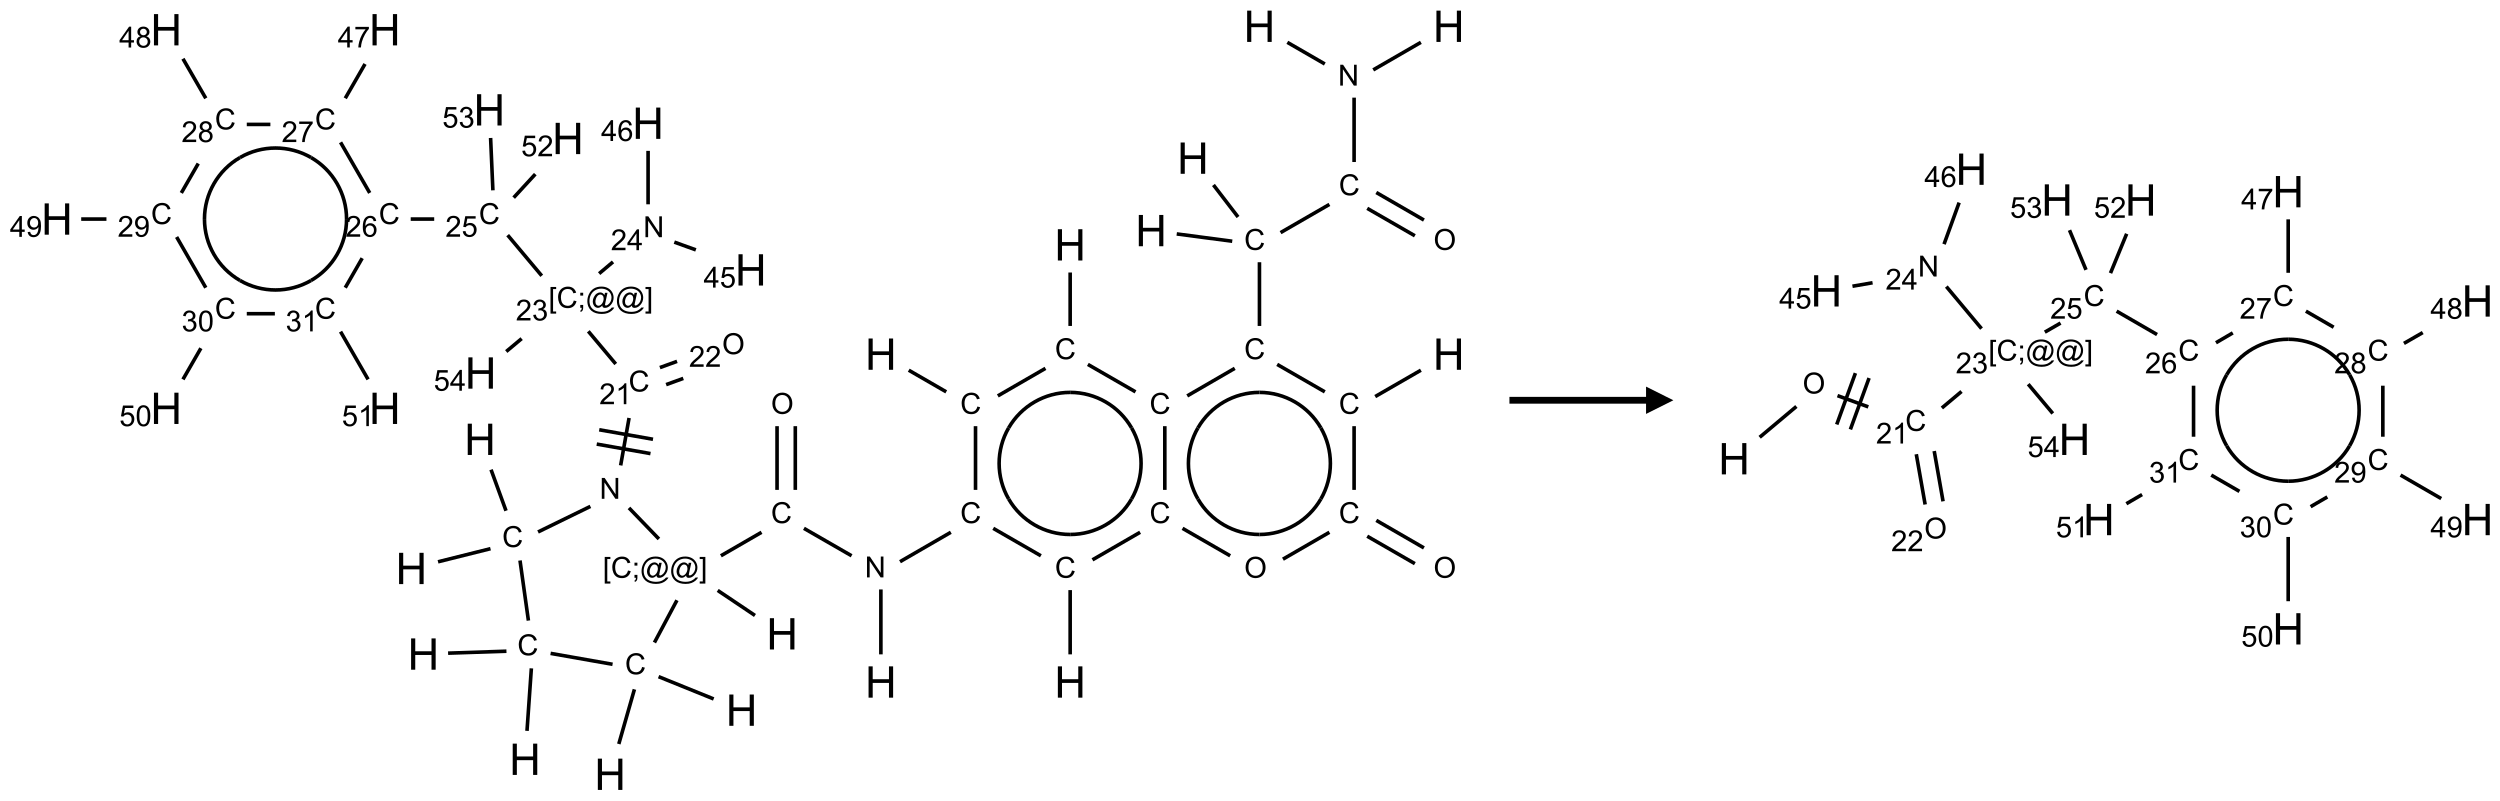 <?xml version="1.0" encoding="UTF-8"?>
<svg xmlns="http://www.w3.org/2000/svg" xmlns:xlink="http://www.w3.org/1999/xlink" width="915" height="293" viewBox="0 0 915 293">
<defs>
<g>
<g id="glyph-0-0">
<path d="M 2 0 L 2 -10 L 10 -10 L 10 0 Z M 2.25 -0.25 L 9.75 -0.25 L 9.75 -9.75 L 2.25 -9.75 Z M 2.25 -0.25 "/>
</g>
<g id="glyph-0-1">
<path d="M 1.281 0 L 1.281 -11.453 L 2.797 -11.453 L 2.797 -6.75 L 8.75 -6.75 L 8.75 -11.453 L 10.266 -11.453 L 10.266 0 L 8.75 0 L 8.75 -5.398 L 2.797 -5.398 L 2.797 0 Z M 1.281 0 "/>
</g>
<g id="glyph-1-0">
<path d="M 1.332 0 L 1.332 -6.668 L 6.668 -6.668 L 6.668 0 Z M 1.5 -0.168 L 6.5 -0.168 L 6.5 -6.5 L 1.5 -6.5 Z M 1.5 -0.168 "/>
</g>
<g id="glyph-1-1">
<path d="M 6.27 -2.676 L 7.281 -2.422 C 7.07 -1.594 6.688 -0.961 6.137 -0.523 C 5.586 -0.086 4.914 0.129 4.121 0.129 C 3.297 0.129 2.629 -0.039 2.113 -0.371 C 1.598 -0.707 1.203 -1.191 0.934 -1.828 C 0.664 -2.465 0.531 -3.145 0.531 -3.875 C 0.531 -4.672 0.684 -5.363 0.988 -5.957 C 1.293 -6.547 1.723 -6.996 2.285 -7.305 C 2.844 -7.613 3.461 -7.766 4.137 -7.766 C 4.898 -7.766 5.543 -7.57 6.062 -7.184 C 6.582 -6.793 6.945 -6.246 7.152 -5.543 L 6.156 -5.309 C 5.98 -5.863 5.723 -6.266 5.387 -6.52 C 5.051 -6.773 4.625 -6.902 4.113 -6.902 C 3.527 -6.902 3.039 -6.762 2.645 -6.48 C 2.25 -6.199 1.973 -5.82 1.812 -5.348 C 1.652 -4.871 1.574 -4.383 1.574 -3.879 C 1.574 -3.23 1.668 -2.664 1.855 -2.18 C 2.047 -1.695 2.34 -1.332 2.738 -1.094 C 3.137 -0.855 3.57 -0.734 4.035 -0.734 C 4.602 -0.734 5.082 -0.898 5.473 -1.223 C 5.867 -1.551 6.133 -2.035 6.27 -2.676 Z M 6.27 -2.676 "/>
</g>
<g id="glyph-1-2">
<path d="M 0.812 0 L 0.812 -7.637 L 1.848 -7.637 L 5.859 -1.641 L 5.859 -7.637 L 6.828 -7.637 L 6.828 0 L 5.793 0 L 1.781 -6 L 1.781 0 Z M 0.812 0 "/>
</g>
<g id="glyph-1-3">
<path d="M 0.516 -3.719 C 0.516 -4.984 0.855 -5.977 1.535 -6.695 C 2.215 -7.414 3.094 -7.77 4.172 -7.77 C 4.875 -7.77 5.512 -7.602 6.078 -7.266 C 6.645 -6.93 7.074 -6.461 7.371 -5.855 C 7.668 -5.254 7.816 -4.57 7.816 -3.809 C 7.816 -3.035 7.66 -2.34 7.348 -1.73 C 7.035 -1.117 6.594 -0.656 6.02 -0.34 C 5.449 -0.027 4.828 0.129 4.168 0.129 C 3.449 0.129 2.805 -0.043 2.238 -0.391 C 1.672 -0.738 1.246 -1.211 0.953 -1.812 C 0.66 -2.414 0.516 -3.047 0.516 -3.719 Z M 1.559 -3.703 C 1.559 -2.781 1.805 -2.059 2.301 -1.527 C 2.793 -1 3.414 -0.734 4.16 -0.734 C 4.922 -0.734 5.547 -1 6.039 -1.535 C 6.531 -2.07 6.777 -2.828 6.777 -3.812 C 6.777 -4.434 6.672 -4.977 6.461 -5.441 C 6.25 -5.902 5.945 -6.262 5.539 -6.52 C 5.133 -6.773 4.68 -6.902 4.176 -6.902 C 3.461 -6.902 2.848 -6.656 2.332 -6.164 C 1.816 -5.672 1.559 -4.852 1.559 -3.703 Z M 1.559 -3.703 "/>
</g>
<g id="glyph-1-4">
<path d="M 0.723 2.121 L 0.723 -7.637 L 2.793 -7.637 L 2.793 -6.859 L 1.66 -6.859 L 1.66 1.344 L 2.793 1.344 L 2.793 2.121 Z M 0.723 2.121 "/>
</g>
<g id="glyph-1-5">
<path d="M 0.949 -4.465 L 0.949 -5.531 L 2.016 -5.531 L 2.016 -4.465 Z M 0.949 0 L 0.949 -1.066 L 2.016 -1.066 L 2.016 0 C 2.016 0.391 1.945 0.711 1.809 0.949 C 1.668 1.191 1.449 1.379 1.145 1.512 L 0.887 1.109 C 1.082 1.023 1.23 0.895 1.324 0.727 C 1.418 0.559 1.469 0.316 1.48 0 Z M 0.949 0 "/>
</g>
<g id="glyph-1-6">
<path d="M 6.047 -0.848 C 5.82 -0.59 5.57 -0.379 5.289 -0.223 C 5.008 -0.062 4.73 0.016 4.449 0.016 C 4.141 0.016 3.84 -0.074 3.547 -0.254 C 3.254 -0.434 3.02 -0.715 2.836 -1.09 C 2.652 -1.465 2.562 -1.875 2.562 -2.324 C 2.562 -2.875 2.703 -3.43 2.988 -3.98 C 3.27 -4.535 3.621 -4.953 4.043 -5.23 C 4.461 -5.508 4.871 -5.645 5.266 -5.645 C 5.566 -5.645 5.855 -5.566 6.129 -5.41 C 6.402 -5.25 6.641 -5.012 6.84 -4.688 L 7.016 -5.496 L 7.949 -5.496 L 7.199 -2 C 7.094 -1.516 7.043 -1.246 7.043 -1.191 C 7.043 -1.098 7.078 -1.02 7.148 -0.949 C 7.219 -0.883 7.305 -0.848 7.406 -0.848 C 7.59 -0.848 7.832 -0.953 8.129 -1.168 C 8.527 -1.445 8.84 -1.816 9.07 -2.285 C 9.301 -2.75 9.418 -3.234 9.418 -3.73 C 9.418 -4.309 9.27 -4.852 8.973 -5.355 C 8.676 -5.859 8.23 -6.262 7.645 -6.562 C 7.055 -6.863 6.406 -7.016 5.691 -7.016 C 4.879 -7.016 4.137 -6.824 3.465 -6.445 C 2.793 -6.066 2.273 -5.52 1.902 -4.809 C 1.535 -4.098 1.348 -3.34 1.348 -2.527 C 1.348 -1.676 1.535 -0.941 1.902 -0.328 C 2.273 0.285 2.809 0.742 3.508 1.035 C 4.207 1.328 4.984 1.473 5.832 1.473 C 6.742 1.473 7.504 1.32 8.121 1.016 C 8.734 0.711 9.195 0.34 9.5 -0.098 L 10.441 -0.098 C 10.266 0.266 9.961 0.637 9.531 1.016 C 9.102 1.395 8.59 1.695 7.996 1.914 C 7.402 2.133 6.688 2.246 5.848 2.246 C 5.078 2.246 4.367 2.145 3.715 1.949 C 3.066 1.75 2.512 1.453 2.051 1.055 C 1.594 0.656 1.25 0.199 1.016 -0.316 C 0.723 -0.973 0.578 -1.684 0.578 -2.441 C 0.578 -3.289 0.75 -4.098 1.098 -4.863 C 1.523 -5.805 2.125 -6.527 2.902 -7.027 C 3.684 -7.527 4.629 -7.777 5.738 -7.777 C 6.602 -7.777 7.375 -7.602 8.059 -7.246 C 8.746 -6.895 9.285 -6.371 9.684 -5.672 C 10.02 -5.07 10.188 -4.418 10.188 -3.715 C 10.188 -2.707 9.832 -1.812 9.125 -1.031 C 8.492 -0.328 7.801 0.02 7.051 0.02 C 6.812 0.02 6.617 -0.016 6.473 -0.09 C 6.324 -0.16 6.215 -0.266 6.145 -0.402 C 6.102 -0.488 6.066 -0.637 6.047 -0.848 Z M 3.527 -2.262 C 3.527 -1.785 3.641 -1.414 3.863 -1.152 C 4.09 -0.887 4.348 -0.754 4.641 -0.754 C 4.836 -0.754 5.039 -0.812 5.254 -0.93 C 5.469 -1.047 5.676 -1.219 5.871 -1.449 C 6.066 -1.676 6.23 -1.969 6.355 -2.32 C 6.48 -2.672 6.543 -3.027 6.543 -3.379 C 6.543 -3.852 6.426 -4.219 6.191 -4.48 C 5.957 -4.738 5.672 -4.871 5.332 -4.871 C 5.109 -4.871 4.902 -4.812 4.707 -4.699 C 4.512 -4.586 4.32 -4.406 4.137 -4.156 C 3.953 -3.906 3.805 -3.602 3.691 -3.246 C 3.582 -2.887 3.527 -2.559 3.527 -2.262 Z M 3.527 -2.262 "/>
</g>
<g id="glyph-1-7">
<path d="M 2.27 2.121 L 0.203 2.121 L 0.203 1.344 L 1.332 1.344 L 1.332 -6.859 L 0.203 -6.859 L 0.203 -7.637 L 2.27 -7.637 Z M 2.27 2.121 "/>
</g>
<g id="glyph-1-8">
<path d="M 5.371 -0.902 L 5.371 0 L 0.324 0 C 0.316 -0.227 0.352 -0.441 0.434 -0.652 C 0.562 -0.996 0.766 -1.332 1.051 -1.668 C 1.332 -2 1.742 -2.387 2.277 -2.824 C 3.105 -3.504 3.668 -4.043 3.957 -4.441 C 4.25 -4.84 4.395 -5.215 4.395 -5.566 C 4.395 -5.938 4.262 -6.254 3.996 -6.508 C 3.73 -6.762 3.387 -6.891 2.957 -6.891 C 2.508 -6.891 2.145 -6.754 1.875 -6.484 C 1.605 -6.215 1.469 -5.84 1.465 -5.359 L 0.5 -5.457 C 0.566 -6.176 0.812 -6.727 1.246 -7.102 C 1.676 -7.477 2.254 -7.668 2.98 -7.668 C 3.711 -7.668 4.293 -7.465 4.719 -7.059 C 5.145 -6.652 5.359 -6.148 5.359 -5.547 C 5.359 -5.242 5.297 -4.941 5.172 -4.645 C 5.047 -4.352 4.84 -4.039 4.551 -3.715 C 4.262 -3.387 3.777 -2.938 3.105 -2.371 C 2.543 -1.898 2.18 -1.578 2.02 -1.41 C 1.859 -1.242 1.73 -1.07 1.625 -0.902 Z M 5.371 -0.902 "/>
</g>
<g id="glyph-1-9">
<path d="M 3.973 0 L 3.035 0 L 3.035 -5.973 C 2.809 -5.758 2.516 -5.543 2.148 -5.328 C 1.781 -5.113 1.453 -4.953 1.16 -4.844 L 1.16 -5.75 C 1.684 -5.996 2.145 -6.297 2.535 -6.645 C 2.93 -6.996 3.207 -7.336 3.371 -7.668 L 3.973 -7.668 Z M 3.973 0 "/>
</g>
<g id="glyph-1-10">
<path d="M 0.449 -2.016 L 1.387 -2.141 C 1.492 -1.609 1.676 -1.227 1.934 -0.992 C 2.191 -0.758 2.508 -0.641 2.879 -0.641 C 3.32 -0.641 3.695 -0.793 3.996 -1.098 C 4.301 -1.402 4.453 -1.781 4.453 -2.234 C 4.453 -2.664 4.312 -3.02 4.031 -3.301 C 3.75 -3.578 3.391 -3.719 2.957 -3.719 C 2.781 -3.719 2.562 -3.684 2.297 -3.613 L 2.402 -4.438 C 2.465 -4.43 2.516 -4.426 2.551 -4.426 C 2.949 -4.426 3.312 -4.531 3.629 -4.738 C 3.949 -4.949 4.109 -5.27 4.109 -5.703 C 4.109 -6.047 3.992 -6.332 3.762 -6.559 C 3.527 -6.785 3.227 -6.895 2.859 -6.895 C 2.496 -6.895 2.191 -6.781 1.949 -6.551 C 1.707 -6.324 1.547 -5.98 1.48 -5.52 L 0.543 -5.688 C 0.656 -6.316 0.918 -6.805 1.324 -7.148 C 1.73 -7.492 2.234 -7.668 2.84 -7.668 C 3.254 -7.668 3.641 -7.578 3.988 -7.398 C 4.34 -7.219 4.609 -6.977 4.793 -6.668 C 4.98 -6.359 5.074 -6.031 5.074 -5.684 C 5.074 -5.352 4.984 -5.051 4.809 -4.781 C 4.629 -4.512 4.367 -4.297 4.02 -4.137 C 4.473 -4.031 4.824 -3.816 5.074 -3.488 C 5.324 -3.16 5.449 -2.75 5.449 -2.254 C 5.449 -1.59 5.203 -1.023 4.719 -0.559 C 4.234 -0.098 3.617 0.137 2.875 0.137 C 2.203 0.137 1.648 -0.062 1.207 -0.465 C 0.762 -0.863 0.512 -1.379 0.449 -2.016 Z M 0.449 -2.016 "/>
</g>
<g id="glyph-1-11">
<path d="M 3.449 0 L 3.449 -1.828 L 0.137 -1.828 L 0.137 -2.688 L 3.621 -7.637 L 4.387 -7.637 L 4.387 -2.688 L 5.418 -2.688 L 5.418 -1.828 L 4.387 -1.828 L 4.387 0 Z M 3.449 -2.688 L 3.449 -6.129 L 1.059 -2.688 Z M 3.449 -2.688 "/>
</g>
<g id="glyph-1-12">
<path d="M 0.441 -2 L 1.426 -2.082 C 1.5 -1.605 1.668 -1.242 1.934 -1.004 C 2.199 -0.762 2.52 -0.641 2.895 -0.641 C 3.348 -0.641 3.73 -0.812 4.043 -1.152 C 4.355 -1.492 4.512 -1.941 4.512 -2.504 C 4.512 -3.039 4.359 -3.461 4.059 -3.77 C 3.758 -4.078 3.367 -4.234 2.879 -4.234 C 2.578 -4.234 2.305 -4.164 2.062 -4.027 C 1.82 -3.891 1.629 -3.715 1.488 -3.496 L 0.609 -3.609 L 1.348 -7.531 L 5.145 -7.531 L 5.145 -6.637 L 2.098 -6.637 L 1.688 -4.582 C 2.145 -4.902 2.625 -5.062 3.129 -5.062 C 3.797 -5.062 4.359 -4.832 4.816 -4.371 C 5.277 -3.91 5.504 -3.312 5.504 -2.59 C 5.504 -1.898 5.305 -1.301 4.902 -0.797 C 4.41 -0.18 3.742 0.129 2.895 0.129 C 2.199 0.129 1.633 -0.062 1.195 -0.453 C 0.758 -0.844 0.504 -1.359 0.441 -2 Z M 0.441 -2 "/>
</g>
<g id="glyph-1-13">
<path d="M 5.309 -5.766 L 4.375 -5.691 C 4.293 -6.059 4.172 -6.328 4.02 -6.496 C 3.766 -6.762 3.453 -6.895 3.082 -6.895 C 2.785 -6.895 2.523 -6.812 2.297 -6.645 C 2 -6.43 1.77 -6.117 1.598 -5.703 C 1.43 -5.289 1.34 -4.703 1.332 -3.938 C 1.559 -4.281 1.836 -4.535 2.16 -4.703 C 2.488 -4.871 2.828 -4.953 3.188 -4.953 C 3.812 -4.953 4.344 -4.723 4.785 -4.262 C 5.223 -3.801 5.441 -3.207 5.441 -2.48 C 5.441 -2 5.34 -1.555 5.133 -1.145 C 4.926 -0.73 4.641 -0.418 4.281 -0.199 C 3.922 0.02 3.512 0.129 3.051 0.129 C 2.27 0.129 1.633 -0.156 1.141 -0.73 C 0.648 -1.305 0.402 -2.254 0.402 -3.574 C 0.402 -5.051 0.672 -6.121 1.219 -6.793 C 1.695 -7.375 2.336 -7.668 3.141 -7.668 C 3.742 -7.668 4.234 -7.5 4.617 -7.16 C 5 -6.824 5.23 -6.359 5.309 -5.766 Z M 1.48 -2.473 C 1.48 -2.152 1.547 -1.844 1.684 -1.547 C 1.82 -1.25 2.016 -1.027 2.262 -0.871 C 2.508 -0.719 2.766 -0.641 3.035 -0.641 C 3.434 -0.641 3.773 -0.801 4.059 -1.121 C 4.344 -1.441 4.484 -1.875 4.484 -2.422 C 4.484 -2.949 4.344 -3.367 4.062 -3.668 C 3.781 -3.973 3.426 -4.125 3 -4.125 C 2.578 -4.125 2.219 -3.973 1.922 -3.668 C 1.625 -3.363 1.48 -2.969 1.48 -2.473 Z M 1.48 -2.473 "/>
</g>
<g id="glyph-1-14">
<path d="M 0.504 -6.637 L 0.504 -7.535 L 5.449 -7.535 L 5.449 -6.809 C 4.961 -6.289 4.48 -5.602 4.004 -4.746 C 3.527 -3.887 3.156 -3.004 2.895 -2.098 C 2.707 -1.461 2.59 -0.762 2.535 0 L 1.574 0 C 1.582 -0.602 1.703 -1.328 1.926 -2.176 C 2.152 -3.027 2.477 -3.848 2.898 -4.637 C 3.32 -5.426 3.77 -6.094 4.246 -6.637 Z M 0.504 -6.637 "/>
</g>
<g id="glyph-1-15">
<path d="M 1.887 -4.141 C 1.496 -4.281 1.207 -4.484 1.02 -4.75 C 0.832 -5.016 0.738 -5.328 0.738 -5.699 C 0.738 -6.254 0.938 -6.719 1.34 -7.098 C 1.738 -7.477 2.27 -7.668 2.934 -7.668 C 3.598 -7.668 4.137 -7.473 4.543 -7.086 C 4.949 -6.699 5.152 -6.227 5.152 -5.672 C 5.152 -5.316 5.059 -5.008 4.871 -4.746 C 4.688 -4.484 4.406 -4.281 4.027 -4.141 C 4.496 -3.988 4.852 -3.742 5.098 -3.402 C 5.34 -3.062 5.465 -2.656 5.465 -2.184 C 5.465 -1.531 5.234 -0.98 4.77 -0.535 C 4.309 -0.09 3.703 0.129 2.949 0.129 C 2.195 0.129 1.586 -0.094 1.125 -0.539 C 0.664 -0.984 0.434 -1.543 0.434 -2.207 C 0.434 -2.703 0.559 -3.121 0.809 -3.457 C 1.062 -3.793 1.422 -4.02 1.887 -4.141 Z M 1.699 -5.73 C 1.699 -5.367 1.812 -5.074 2.047 -4.844 C 2.281 -4.613 2.582 -4.5 2.953 -4.5 C 3.312 -4.5 3.609 -4.613 3.84 -4.84 C 4.07 -5.066 4.188 -5.348 4.188 -5.676 C 4.188 -6.02 4.07 -6.309 3.832 -6.543 C 3.594 -6.777 3.297 -6.895 2.941 -6.895 C 2.586 -6.895 2.289 -6.781 2.051 -6.551 C 1.816 -6.324 1.699 -6.047 1.699 -5.73 Z M 1.395 -2.203 C 1.395 -1.938 1.461 -1.676 1.586 -1.426 C 1.711 -1.176 1.902 -0.984 2.152 -0.848 C 2.402 -0.711 2.672 -0.641 2.957 -0.641 C 3.406 -0.641 3.777 -0.785 4.066 -1.074 C 4.359 -1.363 4.504 -1.727 4.504 -2.172 C 4.504 -2.625 4.355 -2.996 4.055 -3.293 C 3.754 -3.586 3.379 -3.734 2.926 -3.734 C 2.484 -3.734 2.121 -3.59 1.832 -3.297 C 1.543 -3.004 1.395 -2.641 1.395 -2.203 Z M 1.395 -2.203 "/>
</g>
<g id="glyph-1-16">
<path d="M 0.582 -1.766 L 1.484 -1.848 C 1.562 -1.426 1.707 -1.117 1.922 -0.926 C 2.137 -0.734 2.414 -0.641 2.75 -0.641 C 3.039 -0.641 3.289 -0.707 3.508 -0.84 C 3.727 -0.973 3.902 -1.148 4.043 -1.367 C 4.18 -1.586 4.297 -1.887 4.391 -2.262 C 4.484 -2.637 4.531 -3.016 4.531 -3.406 C 4.531 -3.449 4.531 -3.512 4.527 -3.594 C 4.34 -3.297 4.082 -3.055 3.758 -2.867 C 3.434 -2.68 3.082 -2.59 2.703 -2.59 C 2.07 -2.59 1.535 -2.816 1.098 -3.277 C 0.66 -3.734 0.441 -4.34 0.441 -5.09 C 0.441 -5.863 0.672 -6.484 1.129 -6.957 C 1.586 -7.43 2.156 -7.668 2.844 -7.668 C 3.34 -7.668 3.793 -7.531 4.207 -7.266 C 4.617 -7 4.93 -6.617 5.145 -6.121 C 5.355 -5.629 5.465 -4.91 5.465 -3.973 C 5.465 -2.996 5.359 -2.223 5.145 -1.645 C 4.934 -1.066 4.617 -0.625 4.199 -0.324 C 3.781 -0.02 3.293 0.129 2.73 0.129 C 2.133 0.129 1.645 -0.035 1.266 -0.367 C 0.887 -0.699 0.66 -1.164 0.582 -1.766 Z M 4.422 -5.137 C 4.422 -5.676 4.277 -6.102 3.992 -6.418 C 3.707 -6.734 3.359 -6.891 2.957 -6.891 C 2.543 -6.891 2.18 -6.719 1.871 -6.379 C 1.562 -6.039 1.406 -5.598 1.406 -5.059 C 1.406 -4.57 1.555 -4.176 1.848 -3.871 C 2.141 -3.566 2.5 -3.418 2.934 -3.418 C 3.367 -3.418 3.723 -3.57 4.004 -3.871 C 4.281 -4.176 4.422 -4.598 4.422 -5.137 Z M 4.422 -5.137 "/>
</g>
<g id="glyph-1-17">
<path d="M 0.441 -3.766 C 0.441 -4.668 0.535 -5.395 0.723 -5.945 C 0.906 -6.496 1.184 -6.922 1.551 -7.219 C 1.918 -7.516 2.375 -7.668 2.934 -7.668 C 3.344 -7.668 3.703 -7.586 4.012 -7.418 C 4.32 -7.254 4.574 -7.016 4.777 -6.707 C 4.977 -6.395 5.137 -6.016 5.25 -5.57 C 5.363 -5.125 5.422 -4.523 5.422 -3.766 C 5.422 -2.871 5.328 -2.148 5.145 -1.598 C 4.961 -1.047 4.688 -0.621 4.32 -0.32 C 3.953 -0.02 3.492 0.129 2.934 0.129 C 2.195 0.129 1.617 -0.133 1.199 -0.66 C 0.695 -1.297 0.441 -2.332 0.441 -3.766 Z M 1.406 -3.766 C 1.406 -2.512 1.555 -1.68 1.848 -1.262 C 2.141 -0.848 2.5 -0.641 2.934 -0.641 C 3.363 -0.641 3.727 -0.848 4.02 -1.266 C 4.312 -1.684 4.457 -2.516 4.457 -3.766 C 4.457 -5.023 4.312 -5.859 4.02 -6.27 C 3.727 -6.684 3.359 -6.891 2.922 -6.891 C 2.492 -6.891 2.148 -6.707 1.891 -6.344 C 1.566 -5.879 1.406 -5.02 1.406 -3.766 Z M 1.406 -3.766 "/>
</g>
</g>
</defs>
<path fill="none" stroke-width="0.033" stroke-linecap="butt" stroke-linejoin="miter" stroke="rgb(0%, 0%, 0%)" stroke-opacity="1" stroke-miterlimit="10" d="M 7.794 3.147 L 8.137 3.345 " transform="matrix(40, 0, 0, 40, 20.84, 9.617)"/>
<path fill="none" stroke-width="0.033" stroke-linecap="butt" stroke-linejoin="miter" stroke="rgb(0%, 0%, 0%)" stroke-opacity="1" stroke-miterlimit="10" d="M 8.405 3.659 L 8.405 4.242 " transform="matrix(40, 0, 0, 40, 20.84, 9.617)"/>
<path fill="none" stroke-width="0.033" stroke-linecap="butt" stroke-linejoin="miter" stroke="rgb(0%, 0%, 0%)" stroke-opacity="1" stroke-miterlimit="10" d="M 8.179 4.63 L 7.714 4.899 " transform="matrix(40, 0, 0, 40, 20.84, 9.617)"/>
<path fill="none" stroke-width="0.033" stroke-linecap="butt" stroke-linejoin="miter" stroke="rgb(0%, 0%, 0%)" stroke-opacity="1" stroke-miterlimit="10" d="M 7.539 5.153 L 7.539 5.747 " transform="matrix(40, 0, 0, 40, 20.84, 9.617)"/>
<path fill="none" stroke-width="0.033" stroke-linecap="butt" stroke-linejoin="miter" stroke="rgb(0%, 0%, 0%)" stroke-opacity="1" stroke-miterlimit="10" d="M 7.271 4.845 L 6.835 4.594 " transform="matrix(40, 0, 0, 40, 20.84, 9.617)"/>
<path fill="none" stroke-width="0.033" stroke-linecap="butt" stroke-linejoin="miter" stroke="rgb(0%, 0%, 0%)" stroke-opacity="1" stroke-miterlimit="10" d="M 6.756 4.242 L 6.756 3.659 " transform="matrix(40, 0, 0, 40, 20.84, 9.617)"/>
<path fill="none" stroke-width="0.033" stroke-linecap="butt" stroke-linejoin="miter" stroke="rgb(0%, 0%, 0%)" stroke-opacity="1" stroke-miterlimit="10" d="M 6.589 4.242 L 6.589 3.659 " transform="matrix(40, 0, 0, 40, 20.84, 9.617)"/>
<path fill="none" stroke-width="0.033" stroke-linecap="butt" stroke-linejoin="miter" stroke="rgb(0%, 0%, 0%)" stroke-opacity="1" stroke-miterlimit="10" d="M 6.447 4.63 L 6.075 4.845 " transform="matrix(40, 0, 0, 40, 20.84, 9.617)"/>
<path fill="none" stroke-width="0.033" stroke-linecap="butt" stroke-linejoin="miter" stroke="rgb(0%, 0%, 0%)" stroke-opacity="1" stroke-miterlimit="10" d="M 6.046 5.162 L 6.387 5.391 " transform="matrix(40, 0, 0, 40, 20.84, 9.617)"/>
<path fill="none" stroke-width="0.033" stroke-linecap="butt" stroke-linejoin="miter" stroke="rgb(0%, 0%, 0%)" stroke-opacity="1" stroke-miterlimit="10" d="M 5.508 4.691 L 5.234 4.407 " transform="matrix(40, 0, 0, 40, 20.84, 9.617)"/>
<path fill="none" stroke-width="0.033" stroke-linecap="butt" stroke-linejoin="miter" stroke="rgb(0%, 0%, 0%)" stroke-opacity="1" stroke-miterlimit="10" d="M 5.158 4.018 L 5.235 3.584 " transform="matrix(40, 0, 0, 40, 20.84, 9.617)"/>
<path fill="none" stroke-width="0.033" stroke-linecap="butt" stroke-linejoin="miter" stroke="rgb(0%, 0%, 0%)" stroke-opacity="1" stroke-miterlimit="10" d="M 5.454 3.779 L 4.962 3.692 " transform="matrix(40, 0, 0, 40, 20.84, 9.617)"/>
<path fill="none" stroke-width="0.033" stroke-linecap="butt" stroke-linejoin="miter" stroke="rgb(0%, 0%, 0%)" stroke-opacity="1" stroke-miterlimit="10" d="M 5.431 3.91 L 4.939 3.823 " transform="matrix(40, 0, 0, 40, 20.84, 9.617)"/>
<path fill="none" stroke-width="0.033" stroke-linecap="butt" stroke-linejoin="miter" stroke="rgb(0%, 0%, 0%)" stroke-opacity="1" stroke-miterlimit="10" d="M 5.574 3.279 L 5.731 3.222 " transform="matrix(40, 0, 0, 40, 20.84, 9.617)"/>
<path fill="none" stroke-width="0.033" stroke-linecap="butt" stroke-linejoin="miter" stroke="rgb(0%, 0%, 0%)" stroke-opacity="1" stroke-miterlimit="10" d="M 5.517 3.123 L 5.674 3.066 " transform="matrix(40, 0, 0, 40, 20.84, 9.617)"/>
<path fill="none" stroke-width="0.033" stroke-linecap="butt" stroke-linejoin="miter" stroke="rgb(0%, 0%, 0%)" stroke-opacity="1" stroke-miterlimit="10" d="M 5.113 3.09 L 4.862 2.791 " transform="matrix(40, 0, 0, 40, 20.84, 9.617)"/>
<path fill="none" stroke-width="0.033" stroke-linecap="butt" stroke-linejoin="miter" stroke="rgb(0%, 0%, 0%)" stroke-opacity="1" stroke-miterlimit="10" d="M 4.961 2.263 L 5.088 2.156 " transform="matrix(40, 0, 0, 40, 20.84, 9.617)"/>
<path fill="none" stroke-width="0.033" stroke-linecap="butt" stroke-linejoin="miter" stroke="rgb(0%, 0%, 0%)" stroke-opacity="1" stroke-miterlimit="10" d="M 5.649 1.975 L 5.846 2.046 " transform="matrix(40, 0, 0, 40, 20.84, 9.617)"/>
<path fill="none" stroke-width="0.033" stroke-linecap="butt" stroke-linejoin="miter" stroke="rgb(0%, 0%, 0%)" stroke-opacity="1" stroke-miterlimit="10" d="M 5.409 1.629 L 5.409 1.14 " transform="matrix(40, 0, 0, 40, 20.84, 9.617)"/>
<path fill="none" stroke-width="0.033" stroke-linecap="butt" stroke-linejoin="miter" stroke="rgb(0%, 0%, 0%)" stroke-opacity="1" stroke-miterlimit="10" d="M 4.436 2.283 L 4.124 1.911 " transform="matrix(40, 0, 0, 40, 20.84, 9.617)"/>
<path fill="none" stroke-width="0.033" stroke-linecap="butt" stroke-linejoin="miter" stroke="rgb(0%, 0%, 0%)" stroke-opacity="1" stroke-miterlimit="10" d="M 3.452 1.764 L 3.237 1.764 " transform="matrix(40, 0, 0, 40, 20.84, 9.617)"/>
<path fill="none" stroke-width="0.033" stroke-linecap="butt" stroke-linejoin="miter" stroke="rgb(0%, 0%, 0%)" stroke-opacity="1" stroke-miterlimit="10" d="M 2.862 1.525 L 2.595 1.062 " transform="matrix(40, 0, 0, 40, 20.84, 9.617)"/>
<path fill="none" stroke-width="0.033" stroke-linecap="butt" stroke-linejoin="miter" stroke="rgb(0%, 0%, 0%)" stroke-opacity="1" stroke-miterlimit="10" d="M 2.638 0.659 L 2.819 0.345 " transform="matrix(40, 0, 0, 40, 20.84, 9.617)"/>
<path fill="none" stroke-width="0.033" stroke-linecap="butt" stroke-linejoin="miter" stroke="rgb(0%, 0%, 0%)" stroke-opacity="1" stroke-miterlimit="10" d="M 1.953 0.898 L 1.737 0.898 " transform="matrix(40, 0, 0, 40, 20.84, 9.617)"/>
<path fill="none" stroke-width="0.033" stroke-linecap="butt" stroke-linejoin="miter" stroke="rgb(0%, 0%, 0%)" stroke-opacity="1" stroke-miterlimit="10" d="M 1.362 0.659 L 1.153 0.297 " transform="matrix(40, 0, 0, 40, 20.84, 9.617)"/>
<path fill="none" stroke-width="0.033" stroke-linecap="butt" stroke-linejoin="miter" stroke="rgb(0%, 0%, 0%)" stroke-opacity="1" stroke-miterlimit="10" d="M 1.293 1.256 L 1.138 1.525 " transform="matrix(40, 0, 0, 40, 20.84, 9.617)"/>
<path fill="none" stroke-width="0.033" stroke-linecap="butt" stroke-linejoin="miter" stroke="rgb(0%, 0%, 0%)" stroke-opacity="1" stroke-miterlimit="10" d="M 0.453 1.764 L 0.222 1.764 " transform="matrix(40, 0, 0, 40, 20.84, 9.617)"/>
<path fill="none" stroke-width="0.033" stroke-linecap="butt" stroke-linejoin="miter" stroke="rgb(0%, 0%, 0%)" stroke-opacity="1" stroke-miterlimit="10" d="M 1.095 1.928 L 1.362 2.392 " transform="matrix(40, 0, 0, 40, 20.84, 9.617)"/>
<path fill="none" stroke-width="0.033" stroke-linecap="butt" stroke-linejoin="miter" stroke="rgb(0%, 0%, 0%)" stroke-opacity="1" stroke-miterlimit="10" d="M 1.317 2.946 L 1.153 3.231 " transform="matrix(40, 0, 0, 40, 20.84, 9.617)"/>
<path fill="none" stroke-width="0.033" stroke-linecap="butt" stroke-linejoin="miter" stroke="rgb(0%, 0%, 0%)" stroke-opacity="1" stroke-miterlimit="10" d="M 1.737 2.63 L 1.994 2.63 " transform="matrix(40, 0, 0, 40, 20.84, 9.617)"/>
<path fill="none" stroke-width="0.033" stroke-linecap="butt" stroke-linejoin="miter" stroke="rgb(0%, 0%, 0%)" stroke-opacity="1" stroke-miterlimit="10" d="M 2.638 2.392 L 2.793 2.122 " transform="matrix(40, 0, 0, 40, 20.84, 9.617)"/>
<path fill="none" stroke-width="0.033" stroke-linecap="butt" stroke-linejoin="miter" stroke="rgb(0%, 0%, 0%)" stroke-opacity="1" stroke-miterlimit="10" d="M 2.595 2.794 L 2.847 3.231 " transform="matrix(40, 0, 0, 40, 20.84, 9.617)"/>
<path fill="none" stroke-width="0.033" stroke-linecap="butt" stroke-linejoin="miter" stroke="rgb(0%, 0%, 0%)" stroke-opacity="1" stroke-miterlimit="10" d="M 4.179 1.568 L 4.377 1.353 " transform="matrix(40, 0, 0, 40, 20.84, 9.617)"/>
<path fill="none" stroke-width="0.033" stroke-linecap="butt" stroke-linejoin="miter" stroke="rgb(0%, 0%, 0%)" stroke-opacity="1" stroke-miterlimit="10" d="M 3.989 1.501 L 3.968 1.022 " transform="matrix(40, 0, 0, 40, 20.84, 9.617)"/>
<path fill="none" stroke-width="0.033" stroke-linecap="butt" stroke-linejoin="miter" stroke="rgb(0%, 0%, 0%)" stroke-opacity="1" stroke-miterlimit="10" d="M 4.252 2.858 L 4.111 2.976 " transform="matrix(40, 0, 0, 40, 20.84, 9.617)"/>
<path fill="none" stroke-width="0.033" stroke-linecap="butt" stroke-linejoin="miter" stroke="rgb(0%, 0%, 0%)" stroke-opacity="1" stroke-miterlimit="10" d="M 4.881 4.393 L 4.402 4.627 " transform="matrix(40, 0, 0, 40, 20.84, 9.617)"/>
<path fill="none" stroke-width="0.033" stroke-linecap="butt" stroke-linejoin="miter" stroke="rgb(0%, 0%, 0%)" stroke-opacity="1" stroke-miterlimit="10" d="M 4.109 4.433 L 3.972 4.057 " transform="matrix(40, 0, 0, 40, 20.84, 9.617)"/>
<path fill="none" stroke-width="0.033" stroke-linecap="butt" stroke-linejoin="miter" stroke="rgb(0%, 0%, 0%)" stroke-opacity="1" stroke-miterlimit="10" d="M 3.967 4.78 L 3.487 4.9 " transform="matrix(40, 0, 0, 40, 20.84, 9.617)"/>
<path fill="none" stroke-width="0.033" stroke-linecap="butt" stroke-linejoin="miter" stroke="rgb(0%, 0%, 0%)" stroke-opacity="1" stroke-miterlimit="10" d="M 4.237 4.888 L 4.314 5.438 " transform="matrix(40, 0, 0, 40, 20.84, 9.617)"/>
<path fill="none" stroke-width="0.033" stroke-linecap="butt" stroke-linejoin="miter" stroke="rgb(0%, 0%, 0%)" stroke-opacity="1" stroke-miterlimit="10" d="M 4.113 5.718 L 3.579 5.736 " transform="matrix(40, 0, 0, 40, 20.84, 9.617)"/>
<path fill="none" stroke-width="0.033" stroke-linecap="butt" stroke-linejoin="miter" stroke="rgb(0%, 0%, 0%)" stroke-opacity="1" stroke-miterlimit="10" d="M 4.341 5.875 L 4.301 6.447 " transform="matrix(40, 0, 0, 40, 20.84, 9.617)"/>
<path fill="none" stroke-width="0.033" stroke-linecap="butt" stroke-linejoin="miter" stroke="rgb(0%, 0%, 0%)" stroke-opacity="1" stroke-miterlimit="10" d="M 4.517 5.738 L 5.084 5.838 " transform="matrix(40, 0, 0, 40, 20.84, 9.617)"/>
<path fill="none" stroke-width="0.033" stroke-linecap="butt" stroke-linejoin="miter" stroke="rgb(0%, 0%, 0%)" stroke-opacity="1" stroke-miterlimit="10" d="M 5.467 5.639 L 5.673 5.252 " transform="matrix(40, 0, 0, 40, 20.84, 9.617)"/>
<path fill="none" stroke-width="0.033" stroke-linecap="butt" stroke-linejoin="miter" stroke="rgb(0%, 0%, 0%)" stroke-opacity="1" stroke-miterlimit="10" d="M 5.284 6.067 L 5.141 6.567 " transform="matrix(40, 0, 0, 40, 20.84, 9.617)"/>
<path fill="none" stroke-width="0.033" stroke-linecap="butt" stroke-linejoin="miter" stroke="rgb(0%, 0%, 0%)" stroke-opacity="1" stroke-miterlimit="10" d="M 5.505 5.951 L 6.009 6.155 " transform="matrix(40, 0, 0, 40, 20.84, 9.617)"/>
<path fill="none" stroke-width="0.033" stroke-linecap="butt" stroke-linejoin="miter" stroke="rgb(0%, 0%, 0%)" stroke-opacity="1" stroke-miterlimit="10" d="M 8.567 4.594 L 9.003 4.845 " transform="matrix(40, 0, 0, 40, 20.84, 9.617)"/>
<path fill="none" stroke-width="0.033" stroke-linecap="butt" stroke-linejoin="miter" stroke="rgb(0%, 0%, 0%)" stroke-opacity="1" stroke-miterlimit="10" d="M 9.271 5.159 L 9.271 5.747 " transform="matrix(40, 0, 0, 40, 20.84, 9.617)"/>
<path fill="none" stroke-width="0.033" stroke-linecap="butt" stroke-linejoin="miter" stroke="rgb(0%, 0%, 0%)" stroke-opacity="1" stroke-miterlimit="10" d="M 9.475 4.882 L 9.911 4.63 " transform="matrix(40, 0, 0, 40, 20.84, 9.617)"/>
<path fill="none" stroke-width="0.033" stroke-linecap="butt" stroke-linejoin="miter" stroke="rgb(0%, 0%, 0%)" stroke-opacity="1" stroke-miterlimit="10" d="M 10.299 4.594 L 10.735 4.845 " transform="matrix(40, 0, 0, 40, 20.84, 9.617)"/>
<path fill="none" stroke-width="0.033" stroke-linecap="butt" stroke-linejoin="miter" stroke="rgb(0%, 0%, 0%)" stroke-opacity="1" stroke-miterlimit="10" d="M 11.218 4.876 L 11.643 4.63 " transform="matrix(40, 0, 0, 40, 20.84, 9.617)"/>
<path fill="none" stroke-width="0.033" stroke-linecap="butt" stroke-linejoin="miter" stroke="rgb(0%, 0%, 0%)" stroke-opacity="1" stroke-miterlimit="10" d="M 11.989 4.666 L 12.425 4.917 " transform="matrix(40, 0, 0, 40, 20.84, 9.617)"/>
<path fill="none" stroke-width="0.033" stroke-linecap="butt" stroke-linejoin="miter" stroke="rgb(0%, 0%, 0%)" stroke-opacity="1" stroke-miterlimit="10" d="M 12.072 4.521 L 12.508 4.773 " transform="matrix(40, 0, 0, 40, 20.84, 9.617)"/>
<path fill="none" stroke-width="0.033" stroke-linecap="butt" stroke-linejoin="miter" stroke="rgb(0%, 0%, 0%)" stroke-opacity="1" stroke-miterlimit="10" d="M 11.869 4.242 L 11.869 3.659 " transform="matrix(40, 0, 0, 40, 20.84, 9.617)"/>
<path fill="none" stroke-width="0.033" stroke-linecap="butt" stroke-linejoin="miter" stroke="rgb(0%, 0%, 0%)" stroke-opacity="1" stroke-miterlimit="10" d="M 12.062 3.388 L 12.48 3.147 " transform="matrix(40, 0, 0, 40, 20.84, 9.617)"/>
<path fill="none" stroke-width="0.033" stroke-linecap="butt" stroke-linejoin="miter" stroke="rgb(0%, 0%, 0%)" stroke-opacity="1" stroke-miterlimit="10" d="M 11.601 3.345 L 11.165 3.094 " transform="matrix(40, 0, 0, 40, 20.84, 9.617)"/>
<path fill="none" stroke-width="0.033" stroke-linecap="butt" stroke-linejoin="miter" stroke="rgb(0%, 0%, 0%)" stroke-opacity="1" stroke-miterlimit="10" d="M 11.003 2.742 L 11.003 2.159 " transform="matrix(40, 0, 0, 40, 20.84, 9.617)"/>
<path fill="none" stroke-width="0.033" stroke-linecap="butt" stroke-linejoin="miter" stroke="rgb(0%, 0%, 0%)" stroke-opacity="1" stroke-miterlimit="10" d="M 10.754 1.967 L 10.246 1.9 " transform="matrix(40, 0, 0, 40, 20.84, 9.617)"/>
<path fill="none" stroke-width="0.033" stroke-linecap="butt" stroke-linejoin="miter" stroke="rgb(0%, 0%, 0%)" stroke-opacity="1" stroke-miterlimit="10" d="M 10.807 1.745 L 10.582 1.452 " transform="matrix(40, 0, 0, 40, 20.84, 9.617)"/>
<path fill="none" stroke-width="0.033" stroke-linecap="butt" stroke-linejoin="miter" stroke="rgb(0%, 0%, 0%)" stroke-opacity="1" stroke-miterlimit="10" d="M 11.196 1.888 L 11.643 1.63 " transform="matrix(40, 0, 0, 40, 20.84, 9.617)"/>
<path fill="none" stroke-width="0.033" stroke-linecap="butt" stroke-linejoin="miter" stroke="rgb(0%, 0%, 0%)" stroke-opacity="1" stroke-miterlimit="10" d="M 11.989 1.666 L 12.425 1.917 " transform="matrix(40, 0, 0, 40, 20.84, 9.617)"/>
<path fill="none" stroke-width="0.033" stroke-linecap="butt" stroke-linejoin="miter" stroke="rgb(0%, 0%, 0%)" stroke-opacity="1" stroke-miterlimit="10" d="M 12.072 1.521 L 12.508 1.773 " transform="matrix(40, 0, 0, 40, 20.84, 9.617)"/>
<path fill="none" stroke-width="0.033" stroke-linecap="butt" stroke-linejoin="miter" stroke="rgb(0%, 0%, 0%)" stroke-opacity="1" stroke-miterlimit="10" d="M 11.869 1.242 L 11.869 0.653 " transform="matrix(40, 0, 0, 40, 20.84, 9.617)"/>
<path fill="none" stroke-width="0.033" stroke-linecap="butt" stroke-linejoin="miter" stroke="rgb(0%, 0%, 0%)" stroke-opacity="1" stroke-miterlimit="10" d="M 11.601 0.345 L 11.258 0.147 " transform="matrix(40, 0, 0, 40, 20.84, 9.617)"/>
<path fill="none" stroke-width="0.033" stroke-linecap="butt" stroke-linejoin="miter" stroke="rgb(0%, 0%, 0%)" stroke-opacity="1" stroke-miterlimit="10" d="M 12.044 0.399 L 12.48 0.147 " transform="matrix(40, 0, 0, 40, 20.84, 9.617)"/>
<path fill="none" stroke-width="0.033" stroke-linecap="butt" stroke-linejoin="miter" stroke="rgb(0%, 0%, 0%)" stroke-opacity="1" stroke-miterlimit="10" d="M 10.777 3.13 L 10.342 3.382 " transform="matrix(40, 0, 0, 40, 20.84, 9.617)"/>
<path fill="none" stroke-width="0.033" stroke-linecap="butt" stroke-linejoin="miter" stroke="rgb(0%, 0%, 0%)" stroke-opacity="1" stroke-miterlimit="10" d="M 10.137 3.659 L 10.137 4.242 " transform="matrix(40, 0, 0, 40, 20.84, 9.617)"/>
<path fill="none" stroke-width="0.033" stroke-linecap="butt" stroke-linejoin="miter" stroke="rgb(0%, 0%, 0%)" stroke-opacity="1" stroke-miterlimit="10" d="M 9.869 3.345 L 9.433 3.094 " transform="matrix(40, 0, 0, 40, 20.84, 9.617)"/>
<path fill="none" stroke-width="0.033" stroke-linecap="butt" stroke-linejoin="miter" stroke="rgb(0%, 0%, 0%)" stroke-opacity="1" stroke-miterlimit="10" d="M 9.045 3.13 L 8.609 3.382 " transform="matrix(40, 0, 0, 40, 20.84, 9.617)"/>
<path fill="none" stroke-width="0.033" stroke-linecap="butt" stroke-linejoin="miter" stroke="rgb(0%, 0%, 0%)" stroke-opacity="1" stroke-miterlimit="10" d="M 9.271 2.742 L 9.271 2.253 " transform="matrix(40, 0, 0, 40, 20.84, 9.617)"/>
<path fill="none" stroke-width="0.033" stroke-linecap="butt" stroke-linejoin="miter" stroke="rgb(0%, 0%, 0%)" stroke-opacity="1" stroke-miterlimit="10" d="M 8.708 4.325 C 8.592 4.124 8.592 3.876 8.708 3.675 " transform="matrix(40, 0, 0, 40, 20.84, 9.617)"/>
<path fill="none" stroke-width="0.033" stroke-linecap="butt" stroke-linejoin="miter" stroke="rgb(0%, 0%, 0%)" stroke-opacity="1" stroke-miterlimit="10" d="M 9.271 4.65 C 9.039 4.65 8.824 4.526 8.708 4.325 " transform="matrix(40, 0, 0, 40, 20.84, 9.617)"/>
<path fill="none" stroke-width="0.033" stroke-linecap="butt" stroke-linejoin="miter" stroke="rgb(0%, 0%, 0%)" stroke-opacity="1" stroke-miterlimit="10" d="M 9.833 4.325 C 9.717 4.526 9.503 4.65 9.271 4.65 " transform="matrix(40, 0, 0, 40, 20.84, 9.617)"/>
<path fill="none" stroke-width="0.033" stroke-linecap="butt" stroke-linejoin="miter" stroke="rgb(0%, 0%, 0%)" stroke-opacity="1" stroke-miterlimit="10" d="M 9.833 3.675 C 9.949 3.876 9.949 4.124 9.833 4.325 " transform="matrix(40, 0, 0, 40, 20.84, 9.617)"/>
<path fill="none" stroke-width="0.033" stroke-linecap="butt" stroke-linejoin="miter" stroke="rgb(0%, 0%, 0%)" stroke-opacity="1" stroke-miterlimit="10" d="M 9.271 3.35 C 9.503 3.35 9.717 3.474 9.833 3.675 " transform="matrix(40, 0, 0, 40, 20.84, 9.617)"/>
<path fill="none" stroke-width="0.033" stroke-linecap="butt" stroke-linejoin="miter" stroke="rgb(0%, 0%, 0%)" stroke-opacity="1" stroke-miterlimit="10" d="M 8.708 3.675 C 8.824 3.474 9.039 3.35 9.271 3.35 " transform="matrix(40, 0, 0, 40, 20.84, 9.617)"/>
<path fill="none" stroke-width="0.033" stroke-linecap="butt" stroke-linejoin="miter" stroke="rgb(0%, 0%, 0%)" stroke-opacity="1" stroke-miterlimit="10" d="M 2.325 1.201 C 2.526 1.317 2.65 1.532 2.65 1.764 " transform="matrix(40, 0, 0, 40, 20.84, 9.617)"/>
<path fill="none" stroke-width="0.033" stroke-linecap="butt" stroke-linejoin="miter" stroke="rgb(0%, 0%, 0%)" stroke-opacity="1" stroke-miterlimit="10" d="M 1.675 1.201 C 1.876 1.085 2.124 1.085 2.325 1.201 " transform="matrix(40, 0, 0, 40, 20.84, 9.617)"/>
<path fill="none" stroke-width="0.033" stroke-linecap="butt" stroke-linejoin="miter" stroke="rgb(0%, 0%, 0%)" stroke-opacity="1" stroke-miterlimit="10" d="M 1.35 1.764 C 1.35 1.532 1.474 1.317 1.675 1.201 " transform="matrix(40, 0, 0, 40, 20.84, 9.617)"/>
<path fill="none" stroke-width="0.033" stroke-linecap="butt" stroke-linejoin="miter" stroke="rgb(0%, 0%, 0%)" stroke-opacity="1" stroke-miterlimit="10" d="M 1.675 2.326 C 1.474 2.21 1.35 1.996 1.35 1.764 " transform="matrix(40, 0, 0, 40, 20.84, 9.617)"/>
<path fill="none" stroke-width="0.033" stroke-linecap="butt" stroke-linejoin="miter" stroke="rgb(0%, 0%, 0%)" stroke-opacity="1" stroke-miterlimit="10" d="M 2.325 2.326 C 2.124 2.442 1.876 2.442 1.675 2.326 " transform="matrix(40, 0, 0, 40, 20.84, 9.617)"/>
<path fill="none" stroke-width="0.033" stroke-linecap="butt" stroke-linejoin="miter" stroke="rgb(0%, 0%, 0%)" stroke-opacity="1" stroke-miterlimit="10" d="M 2.65 1.764 C 2.65 1.996 2.526 2.21 2.325 2.326 " transform="matrix(40, 0, 0, 40, 20.84, 9.617)"/>
<path fill="none" stroke-width="0.033" stroke-linecap="butt" stroke-linejoin="miter" stroke="rgb(0%, 0%, 0%)" stroke-opacity="1" stroke-miterlimit="10" d="M 11.003 4.65 C 10.771 4.65 10.556 4.526 10.44 4.325 " transform="matrix(40, 0, 0, 40, 20.84, 9.617)"/>
<path fill="none" stroke-width="0.033" stroke-linecap="butt" stroke-linejoin="miter" stroke="rgb(0%, 0%, 0%)" stroke-opacity="1" stroke-miterlimit="10" d="M 11.565 4.325 C 11.449 4.526 11.235 4.65 11.003 4.65 " transform="matrix(40, 0, 0, 40, 20.84, 9.617)"/>
<path fill="none" stroke-width="0.033" stroke-linecap="butt" stroke-linejoin="miter" stroke="rgb(0%, 0%, 0%)" stroke-opacity="1" stroke-miterlimit="10" d="M 11.565 3.675 C 11.681 3.876 11.681 4.124 11.565 4.325 " transform="matrix(40, 0, 0, 40, 20.84, 9.617)"/>
<path fill="none" stroke-width="0.033" stroke-linecap="butt" stroke-linejoin="miter" stroke="rgb(0%, 0%, 0%)" stroke-opacity="1" stroke-miterlimit="10" d="M 11.003 3.35 C 11.235 3.35 11.449 3.474 11.565 3.675 " transform="matrix(40, 0, 0, 40, 20.84, 9.617)"/>
<path fill="none" stroke-width="0.033" stroke-linecap="butt" stroke-linejoin="miter" stroke="rgb(0%, 0%, 0%)" stroke-opacity="1" stroke-miterlimit="10" d="M 10.44 3.675 C 10.556 3.474 10.771 3.35 11.003 3.35 " transform="matrix(40, 0, 0, 40, 20.84, 9.617)"/>
<path fill="none" stroke-width="0.033" stroke-linecap="butt" stroke-linejoin="miter" stroke="rgb(0%, 0%, 0%)" stroke-opacity="1" stroke-miterlimit="10" d="M 10.44 4.325 C 10.324 4.124 10.324 3.876 10.44 3.675 " transform="matrix(40, 0, 0, 40, 20.84, 9.617)"/>
<g fill="rgb(0%, 0%, 0%)" fill-opacity="1">
<use xlink:href="#glyph-0-1" x="316.613" y="135.344"/>
</g>
<g fill="rgb(0%, 0%, 0%)" fill-opacity="1">
<use xlink:href="#glyph-1-1" x="351.434" y="151.461"/>
</g>
<g fill="rgb(0%, 0%, 0%)" fill-opacity="1">
<use xlink:href="#glyph-1-1" x="351.434" y="191.461"/>
</g>
<g fill="rgb(0%, 0%, 0%)" fill-opacity="1">
<use xlink:href="#glyph-1-2" x="316.512" y="211.328"/>
</g>
<g fill="rgb(0%, 0%, 0%)" fill-opacity="1">
<use xlink:href="#glyph-0-1" x="316.613" y="255.344"/>
</g>
<g fill="rgb(0%, 0%, 0%)" fill-opacity="1">
<use xlink:href="#glyph-1-1" x="282.152" y="191.461"/>
</g>
<g fill="rgb(0%, 0%, 0%)" fill-opacity="1">
<use xlink:href="#glyph-1-3" x="282.168" y="151.465"/>
</g>
<g fill="rgb(0%, 0%, 0%)" fill-opacity="1">
<use xlink:href="#glyph-1-4" x="220.605" y="211.469"/>
<use xlink:href="#glyph-1-1" x="223.569" y="211.469"/>
<use xlink:href="#glyph-1-5" x="231.272" y="211.469"/>
<use xlink:href="#glyph-1-6" x="234.236" y="211.469"/>
<use xlink:href="#glyph-1-6" x="245.064" y="211.469"/>
<use xlink:href="#glyph-1-7" x="255.892" y="211.469"/>
</g>
<g fill="rgb(0%, 0%, 0%)" fill-opacity="1">
<use xlink:href="#glyph-0-1" x="280.492" y="237.711"/>
</g>
<g fill="rgb(0%, 0%, 0%)" fill-opacity="1">
<use xlink:href="#glyph-1-2" x="219.441" y="182.555"/>
</g>
<g fill="rgb(0%, 0%, 0%)" fill-opacity="1">
<use xlink:href="#glyph-1-1" x="230.047" y="143.297"/>
</g>
<g fill="rgb(0%, 0%, 0%)" fill-opacity="1">
<use xlink:href="#glyph-1-8" x="219.336" y="147.934"/>
<use xlink:href="#glyph-1-9" x="225.268" y="147.934"/>
</g>
<g fill="rgb(0%, 0%, 0%)" fill-opacity="1">
<use xlink:href="#glyph-1-3" x="264.273" y="129.621"/>
</g>
<g fill="rgb(0%, 0%, 0%)" fill-opacity="1">
<use xlink:href="#glyph-1-8" x="252.152" y="134.25"/>
<use xlink:href="#glyph-1-8" x="258.085" y="134.25"/>
</g>
<g fill="rgb(0%, 0%, 0%)" fill-opacity="1">
<use xlink:href="#glyph-1-4" x="200.762" y="112.664"/>
<use xlink:href="#glyph-1-1" x="203.725" y="112.664"/>
<use xlink:href="#glyph-1-5" x="211.428" y="112.664"/>
<use xlink:href="#glyph-1-6" x="214.392" y="112.664"/>
<use xlink:href="#glyph-1-6" x="225.22" y="112.664"/>
<use xlink:href="#glyph-1-7" x="236.048" y="112.664"/>
</g>
<g fill="rgb(0%, 0%, 0%)" fill-opacity="1">
<use xlink:href="#glyph-1-8" x="188.777" y="117.289"/>
<use xlink:href="#glyph-1-10" x="194.71" y="117.289"/>
</g>
<g fill="rgb(0%, 0%, 0%)" fill-opacity="1">
<use xlink:href="#glyph-1-2" x="235.43" y="86.809"/>
</g>
<g fill="rgb(0%, 0%, 0%)" fill-opacity="1">
<use xlink:href="#glyph-1-8" x="223.559" y="91.578"/>
<use xlink:href="#glyph-1-11" x="229.491" y="91.578"/>
</g>
<g fill="rgb(0%, 0%, 0%)" fill-opacity="1">
<use xlink:href="#glyph-0-1" x="269.008" y="104.508"/>
</g>
<g fill="rgb(0%, 0%, 0%)" fill-opacity="1">
<use xlink:href="#glyph-1-11" x="257.516" y="105.266"/>
<use xlink:href="#glyph-1-12" x="263.448" y="105.266"/>
</g>
<g fill="rgb(0%, 0%, 0%)" fill-opacity="1">
<use xlink:href="#glyph-0-1" x="231.422" y="50.824"/>
</g>
<g fill="rgb(0%, 0%, 0%)" fill-opacity="1">
<use xlink:href="#glyph-1-11" x="219.992" y="51.617"/>
<use xlink:href="#glyph-1-13" x="225.924" y="51.617"/>
</g>
<g fill="rgb(0%, 0%, 0%)" fill-opacity="1">
<use xlink:href="#glyph-1-1" x="175.246" y="82.012"/>
</g>
<g fill="rgb(0%, 0%, 0%)" fill-opacity="1">
<use xlink:href="#glyph-1-8" x="163.008" y="86.648"/>
<use xlink:href="#glyph-1-12" x="168.94" y="86.648"/>
</g>
<g fill="rgb(0%, 0%, 0%)" fill-opacity="1">
<use xlink:href="#glyph-1-1" x="138.621" y="82.012"/>
</g>
<g fill="rgb(0%, 0%, 0%)" fill-opacity="1">
<use xlink:href="#glyph-1-8" x="126.445" y="86.648"/>
<use xlink:href="#glyph-1-13" x="132.378" y="86.648"/>
</g>
<g fill="rgb(0%, 0%, 0%)" fill-opacity="1">
<use xlink:href="#glyph-1-1" x="115.246" y="47.371"/>
</g>
<g fill="rgb(0%, 0%, 0%)" fill-opacity="1">
<use xlink:href="#glyph-1-8" x="103.066" y="52.008"/>
<use xlink:href="#glyph-1-14" x="108.999" y="52.008"/>
</g>
<g fill="rgb(0%, 0%, 0%)" fill-opacity="1">
<use xlink:href="#glyph-0-1" x="135.066" y="16.613"/>
</g>
<g fill="rgb(0%, 0%, 0%)" fill-opacity="1">
<use xlink:href="#glyph-1-11" x="123.633" y="17.375"/>
<use xlink:href="#glyph-1-14" x="129.565" y="17.375"/>
</g>
<g fill="rgb(0%, 0%, 0%)" fill-opacity="1">
<use xlink:href="#glyph-1-1" x="78.621" y="47.371"/>
</g>
<g fill="rgb(0%, 0%, 0%)" fill-opacity="1">
<use xlink:href="#glyph-1-8" x="66.426" y="52.008"/>
<use xlink:href="#glyph-1-15" x="72.358" y="52.008"/>
</g>
<g fill="rgb(0%, 0%, 0%)" fill-opacity="1">
<use xlink:href="#glyph-0-1" x="55.066" y="16.613"/>
</g>
<g fill="rgb(0%, 0%, 0%)" fill-opacity="1">
<use xlink:href="#glyph-1-11" x="43.617" y="17.406"/>
<use xlink:href="#glyph-1-15" x="49.549" y="17.406"/>
</g>
<g fill="rgb(0%, 0%, 0%)" fill-opacity="1">
<use xlink:href="#glyph-1-1" x="55.246" y="82.012"/>
</g>
<g fill="rgb(0%, 0%, 0%)" fill-opacity="1">
<use xlink:href="#glyph-1-8" x="43.051" y="86.648"/>
<use xlink:href="#glyph-1-16" x="48.983" y="86.648"/>
</g>
<g fill="rgb(0%, 0%, 0%)" fill-opacity="1">
<use xlink:href="#glyph-0-1" x="15.066" y="85.895"/>
</g>
<g fill="rgb(0%, 0%, 0%)" fill-opacity="1">
<use xlink:href="#glyph-1-11" x="3.617" y="86.688"/>
<use xlink:href="#glyph-1-16" x="9.549" y="86.688"/>
</g>
<g fill="rgb(0%, 0%, 0%)" fill-opacity="1">
<use xlink:href="#glyph-1-1" x="78.621" y="116.652"/>
</g>
<g fill="rgb(0%, 0%, 0%)" fill-opacity="1">
<use xlink:href="#glyph-1-10" x="66.465" y="121.289"/>
<use xlink:href="#glyph-1-17" x="72.397" y="121.289"/>
</g>
<g fill="rgb(0%, 0%, 0%)" fill-opacity="1">
<use xlink:href="#glyph-0-1" x="55.066" y="155.176"/>
</g>
<g fill="rgb(0%, 0%, 0%)" fill-opacity="1">
<use xlink:href="#glyph-1-12" x="43.66" y="155.969"/>
<use xlink:href="#glyph-1-17" x="49.592" y="155.969"/>
</g>
<g fill="rgb(0%, 0%, 0%)" fill-opacity="1">
<use xlink:href="#glyph-1-1" x="115.246" y="116.652"/>
</g>
<g fill="rgb(0%, 0%, 0%)" fill-opacity="1">
<use xlink:href="#glyph-1-10" x="104.539" y="121.289"/>
<use xlink:href="#glyph-1-9" x="110.471" y="121.289"/>
</g>
<g fill="rgb(0%, 0%, 0%)" fill-opacity="1">
<use xlink:href="#glyph-0-1" x="135.066" y="155.176"/>
</g>
<g fill="rgb(0%, 0%, 0%)" fill-opacity="1">
<use xlink:href="#glyph-1-12" x="125.105" y="155.969"/>
<use xlink:href="#glyph-1-9" x="131.038" y="155.969"/>
</g>
<g fill="rgb(0%, 0%, 0%)" fill-opacity="1">
<use xlink:href="#glyph-0-1" x="202.09" y="56.406"/>
</g>
<g fill="rgb(0%, 0%, 0%)" fill-opacity="1">
<use xlink:href="#glyph-1-12" x="190.734" y="57.195"/>
<use xlink:href="#glyph-1-8" x="196.667" y="57.195"/>
</g>
<g fill="rgb(0%, 0%, 0%)" fill-opacity="1">
<use xlink:href="#glyph-0-1" x="173.324" y="45.934"/>
</g>
<g fill="rgb(0%, 0%, 0%)" fill-opacity="1">
<use xlink:href="#glyph-1-12" x="161.887" y="46.727"/>
<use xlink:href="#glyph-1-10" x="167.819" y="46.727"/>
</g>
<g fill="rgb(0%, 0%, 0%)" fill-opacity="1">
<use xlink:href="#glyph-0-1" x="170.137" y="142.25"/>
</g>
<g fill="rgb(0%, 0%, 0%)" fill-opacity="1">
<use xlink:href="#glyph-1-12" x="158.734" y="143.008"/>
<use xlink:href="#glyph-1-11" x="164.667" y="143.008"/>
</g>
<g fill="rgb(0%, 0%, 0%)" fill-opacity="1">
<use xlink:href="#glyph-1-1" x="183.773" y="200.223"/>
</g>
<g fill="rgb(0%, 0%, 0%)" fill-opacity="1">
<use xlink:href="#glyph-0-1" x="169.91" y="166.52"/>
</g>
<g fill="rgb(0%, 0%, 0%)" fill-opacity="1">
<use xlink:href="#glyph-0-1" x="144.781" y="213.781"/>
</g>
<g fill="rgb(0%, 0%, 0%)" fill-opacity="1">
<use xlink:href="#glyph-1-1" x="189.34" y="239.832"/>
</g>
<g fill="rgb(0%, 0%, 0%)" fill-opacity="1">
<use xlink:href="#glyph-0-1" x="149.184" y="245.113"/>
</g>
<g fill="rgb(0%, 0%, 0%)" fill-opacity="1">
<use xlink:href="#glyph-0-1" x="186.371" y="283.621"/>
</g>
<g fill="rgb(0%, 0%, 0%)" fill-opacity="1">
<use xlink:href="#glyph-1-1" x="228.73" y="246.781"/>
</g>
<g fill="rgb(0%, 0%, 0%)" fill-opacity="1">
<use xlink:href="#glyph-0-1" x="217.527" y="289.113"/>
</g>
<g fill="rgb(0%, 0%, 0%)" fill-opacity="1">
<use xlink:href="#glyph-0-1" x="265.641" y="265.648"/>
</g>
<g fill="rgb(0%, 0%, 0%)" fill-opacity="1">
<use xlink:href="#glyph-1-1" x="386.074" y="211.461"/>
</g>
<g fill="rgb(0%, 0%, 0%)" fill-opacity="1">
<use xlink:href="#glyph-0-1" x="385.895" y="255.344"/>
</g>
<g fill="rgb(0%, 0%, 0%)" fill-opacity="1">
<use xlink:href="#glyph-1-1" x="420.715" y="191.461"/>
</g>
<g fill="rgb(0%, 0%, 0%)" fill-opacity="1">
<use xlink:href="#glyph-1-3" x="455.371" y="211.465"/>
</g>
<g fill="rgb(0%, 0%, 0%)" fill-opacity="1">
<use xlink:href="#glyph-1-1" x="489.996" y="191.461"/>
</g>
<g fill="rgb(0%, 0%, 0%)" fill-opacity="1">
<use xlink:href="#glyph-1-3" x="524.652" y="211.465"/>
</g>
<g fill="rgb(0%, 0%, 0%)" fill-opacity="1">
<use xlink:href="#glyph-1-1" x="489.996" y="151.461"/>
</g>
<g fill="rgb(0%, 0%, 0%)" fill-opacity="1">
<use xlink:href="#glyph-0-1" x="524.457" y="135.344"/>
</g>
<g fill="rgb(0%, 0%, 0%)" fill-opacity="1">
<use xlink:href="#glyph-1-1" x="455.355" y="131.461"/>
</g>
<g fill="rgb(0%, 0%, 0%)" fill-opacity="1">
<use xlink:href="#glyph-1-1" x="455.355" y="91.461"/>
</g>
<g fill="rgb(0%, 0%, 0%)" fill-opacity="1">
<use xlink:href="#glyph-0-1" x="415.52" y="90.125"/>
</g>
<g fill="rgb(0%, 0%, 0%)" fill-opacity="1">
<use xlink:href="#glyph-0-1" x="430.828" y="63.609"/>
</g>
<g fill="rgb(0%, 0%, 0%)" fill-opacity="1">
<use xlink:href="#glyph-1-1" x="489.996" y="71.461"/>
</g>
<g fill="rgb(0%, 0%, 0%)" fill-opacity="1">
<use xlink:href="#glyph-1-3" x="524.652" y="91.465"/>
</g>
<g fill="rgb(0%, 0%, 0%)" fill-opacity="1">
<use xlink:href="#glyph-1-2" x="489.715" y="31.328"/>
</g>
<g fill="rgb(0%, 0%, 0%)" fill-opacity="1">
<use xlink:href="#glyph-0-1" x="455.176" y="15.344"/>
</g>
<g fill="rgb(0%, 0%, 0%)" fill-opacity="1">
<use xlink:href="#glyph-0-1" x="524.457" y="15.344"/>
</g>
<g fill="rgb(0%, 0%, 0%)" fill-opacity="1">
<use xlink:href="#glyph-1-1" x="420.715" y="151.461"/>
</g>
<g fill="rgb(0%, 0%, 0%)" fill-opacity="1">
<use xlink:href="#glyph-1-1" x="386.074" y="131.461"/>
</g>
<g fill="rgb(0%, 0%, 0%)" fill-opacity="1">
<use xlink:href="#glyph-0-1" x="385.895" y="95.344"/>
</g>
<path fill-rule="nonzero" fill="rgb(0%, 0%, 0%)" fill-opacity="1" d="M 552.453 147.75 L 602.453 147.75 L 602.453 151.5 L 612.453 146.5 L 602.453 141.5 L 602.453 145.25 L 552.453 145.25 "/>
<path fill="none" stroke-width="0.033" stroke-linecap="butt" stroke-linejoin="miter" stroke="rgb(0%, 0%, 0%)" stroke-opacity="1" stroke-miterlimit="10" d="M 0.234 2.453 L 0.57 2.171 " transform="matrix(40, 0, 0, 40, 634.68, 61.924)"/>
<path fill="none" stroke-width="0.033" stroke-linecap="butt" stroke-linejoin="miter" stroke="rgb(0%, 0%, 0%)" stroke-opacity="1" stroke-miterlimit="10" d="M 0.946 2.072 L 1.228 2.175 " transform="matrix(40, 0, 0, 40, 634.68, 61.924)"/>
<path fill="none" stroke-width="0.033" stroke-linecap="butt" stroke-linejoin="miter" stroke="rgb(0%, 0%, 0%)" stroke-opacity="1" stroke-miterlimit="10" d="M 1.064 2.381 L 1.235 1.911 " transform="matrix(40, 0, 0, 40, 634.68, 61.924)"/>
<path fill="none" stroke-width="0.033" stroke-linecap="butt" stroke-linejoin="miter" stroke="rgb(0%, 0%, 0%)" stroke-opacity="1" stroke-miterlimit="10" d="M 0.939 2.336 L 1.11 1.866 " transform="matrix(40, 0, 0, 40, 634.68, 61.924)"/>
<path fill="none" stroke-width="0.033" stroke-linecap="butt" stroke-linejoin="miter" stroke="rgb(0%, 0%, 0%)" stroke-opacity="1" stroke-miterlimit="10" d="M 1.667 2.608 L 1.748 3.068 " transform="matrix(40, 0, 0, 40, 634.68, 61.924)"/>
<path fill="none" stroke-width="0.033" stroke-linecap="butt" stroke-linejoin="miter" stroke="rgb(0%, 0%, 0%)" stroke-opacity="1" stroke-miterlimit="10" d="M 1.831 2.579 L 1.912 3.039 " transform="matrix(40, 0, 0, 40, 634.68, 61.924)"/>
<path fill="none" stroke-width="0.033" stroke-linecap="butt" stroke-linejoin="miter" stroke="rgb(0%, 0%, 0%)" stroke-opacity="1" stroke-miterlimit="10" d="M 1.901 2.185 L 2.081 2.034 " transform="matrix(40, 0, 0, 40, 634.68, 61.924)"/>
<path fill="none" stroke-width="0.033" stroke-linecap="butt" stroke-linejoin="miter" stroke="rgb(0%, 0%, 0%)" stroke-opacity="1" stroke-miterlimit="10" d="M 2.264 1.459 L 1.942 1.074 " transform="matrix(40, 0, 0, 40, 634.68, 61.924)"/>
<path fill="none" stroke-width="0.033" stroke-linecap="butt" stroke-linejoin="miter" stroke="rgb(0%, 0%, 0%)" stroke-opacity="1" stroke-miterlimit="10" d="M 1.267 1.039 L 1.083 1.071 " transform="matrix(40, 0, 0, 40, 634.68, 61.924)"/>
<path fill="none" stroke-width="0.033" stroke-linecap="butt" stroke-linejoin="miter" stroke="rgb(0%, 0%, 0%)" stroke-opacity="1" stroke-miterlimit="10" d="M 1.921 0.686 L 2.059 0.306 " transform="matrix(40, 0, 0, 40, 634.68, 61.924)"/>
<path fill="none" stroke-width="0.033" stroke-linecap="butt" stroke-linejoin="miter" stroke="rgb(0%, 0%, 0%)" stroke-opacity="1" stroke-miterlimit="10" d="M 2.843 1.491 L 2.987 1.408 " transform="matrix(40, 0, 0, 40, 634.68, 61.924)"/>
<path fill="none" stroke-width="0.033" stroke-linecap="butt" stroke-linejoin="miter" stroke="rgb(0%, 0%, 0%)" stroke-opacity="1" stroke-miterlimit="10" d="M 3.5 1.299 L 3.87 1.513 " transform="matrix(40, 0, 0, 40, 634.68, 61.924)"/>
<path fill="none" stroke-width="0.033" stroke-linecap="butt" stroke-linejoin="miter" stroke="rgb(0%, 0%, 0%)" stroke-opacity="1" stroke-miterlimit="10" d="M 4.409 1.588 L 4.563 1.498 " transform="matrix(40, 0, 0, 40, 634.68, 61.924)"/>
<path fill="none" stroke-width="0.033" stroke-linecap="butt" stroke-linejoin="miter" stroke="rgb(0%, 0%, 0%)" stroke-opacity="1" stroke-miterlimit="10" d="M 5.07 0.948 L 5.07 0.459 " transform="matrix(40, 0, 0, 40, 634.68, 61.924)"/>
<path fill="none" stroke-width="0.033" stroke-linecap="butt" stroke-linejoin="miter" stroke="rgb(0%, 0%, 0%)" stroke-opacity="1" stroke-miterlimit="10" d="M 5.232 1.299 L 5.486 1.446 " transform="matrix(40, 0, 0, 40, 634.68, 61.924)"/>
<path fill="none" stroke-width="0.033" stroke-linecap="butt" stroke-linejoin="miter" stroke="rgb(0%, 0%, 0%)" stroke-opacity="1" stroke-miterlimit="10" d="M 6.129 1.594 L 6.301 1.495 " transform="matrix(40, 0, 0, 40, 634.68, 61.924)"/>
<path fill="none" stroke-width="0.033" stroke-linecap="butt" stroke-linejoin="miter" stroke="rgb(0%, 0%, 0%)" stroke-opacity="1" stroke-miterlimit="10" d="M 5.936 1.981 L 5.936 2.448 " transform="matrix(40, 0, 0, 40, 634.68, 61.924)"/>
<path fill="none" stroke-width="0.033" stroke-linecap="butt" stroke-linejoin="miter" stroke="rgb(0%, 0%, 0%)" stroke-opacity="1" stroke-miterlimit="10" d="M 6.098 2.799 L 6.47 3.014 " transform="matrix(40, 0, 0, 40, 634.68, 61.924)"/>
<path fill="none" stroke-width="0.033" stroke-linecap="butt" stroke-linejoin="miter" stroke="rgb(0%, 0%, 0%)" stroke-opacity="1" stroke-miterlimit="10" d="M 5.428 2.999 L 5.275 3.088 " transform="matrix(40, 0, 0, 40, 634.68, 61.924)"/>
<path fill="none" stroke-width="0.033" stroke-linecap="butt" stroke-linejoin="miter" stroke="rgb(0%, 0%, 0%)" stroke-opacity="1" stroke-miterlimit="10" d="M 5.07 3.365 L 5.07 3.953 " transform="matrix(40, 0, 0, 40, 634.68, 61.924)"/>
<path fill="none" stroke-width="0.033" stroke-linecap="butt" stroke-linejoin="miter" stroke="rgb(0%, 0%, 0%)" stroke-opacity="1" stroke-miterlimit="10" d="M 4.624 2.948 L 4.366 2.799 " transform="matrix(40, 0, 0, 40, 634.68, 61.924)"/>
<path fill="none" stroke-width="0.033" stroke-linecap="butt" stroke-linejoin="miter" stroke="rgb(0%, 0%, 0%)" stroke-opacity="1" stroke-miterlimit="10" d="M 4.204 2.448 L 4.204 1.981 " transform="matrix(40, 0, 0, 40, 634.68, 61.924)"/>
<path fill="none" stroke-width="0.033" stroke-linecap="butt" stroke-linejoin="miter" stroke="rgb(0%, 0%, 0%)" stroke-opacity="1" stroke-miterlimit="10" d="M 3.733 2.977 L 3.589 3.061 " transform="matrix(40, 0, 0, 40, 634.68, 61.924)"/>
<path fill="none" stroke-width="0.033" stroke-linecap="butt" stroke-linejoin="miter" stroke="rgb(0%, 0%, 0%)" stroke-opacity="1" stroke-miterlimit="10" d="M 3.444 0.951 L 3.592 0.591 " transform="matrix(40, 0, 0, 40, 634.68, 61.924)"/>
<path fill="none" stroke-width="0.033" stroke-linecap="butt" stroke-linejoin="miter" stroke="rgb(0%, 0%, 0%)" stroke-opacity="1" stroke-miterlimit="10" d="M 3.22 0.921 L 3.069 0.558 " transform="matrix(40, 0, 0, 40, 634.68, 61.924)"/>
<path fill="none" stroke-width="0.033" stroke-linecap="butt" stroke-linejoin="miter" stroke="rgb(0%, 0%, 0%)" stroke-opacity="1" stroke-miterlimit="10" d="M 2.691 1.967 L 2.916 2.235 " transform="matrix(40, 0, 0, 40, 634.68, 61.924)"/>
<path fill="none" stroke-width="0.033" stroke-linecap="butt" stroke-linejoin="miter" stroke="rgb(0%, 0%, 0%)" stroke-opacity="1" stroke-miterlimit="10" d="M 4.507 1.881 C 4.623 1.68 4.838 1.556 5.07 1.556 " transform="matrix(40, 0, 0, 40, 634.68, 61.924)"/>
<path fill="none" stroke-width="0.033" stroke-linecap="butt" stroke-linejoin="miter" stroke="rgb(0%, 0%, 0%)" stroke-opacity="1" stroke-miterlimit="10" d="M 4.507 2.531 C 4.391 2.33 4.391 2.082 4.507 1.881 " transform="matrix(40, 0, 0, 40, 634.68, 61.924)"/>
<path fill="none" stroke-width="0.033" stroke-linecap="butt" stroke-linejoin="miter" stroke="rgb(0%, 0%, 0%)" stroke-opacity="1" stroke-miterlimit="10" d="M 5.07 2.855 C 4.838 2.855 4.623 2.731 4.507 2.531 " transform="matrix(40, 0, 0, 40, 634.68, 61.924)"/>
<path fill="none" stroke-width="0.033" stroke-linecap="butt" stroke-linejoin="miter" stroke="rgb(0%, 0%, 0%)" stroke-opacity="1" stroke-miterlimit="10" d="M 5.632 2.531 C 5.516 2.731 5.302 2.855 5.07 2.855 " transform="matrix(40, 0, 0, 40, 634.68, 61.924)"/>
<path fill="none" stroke-width="0.033" stroke-linecap="butt" stroke-linejoin="miter" stroke="rgb(0%, 0%, 0%)" stroke-opacity="1" stroke-miterlimit="10" d="M 5.632 1.881 C 5.748 2.082 5.748 2.33 5.632 2.531 " transform="matrix(40, 0, 0, 40, 634.68, 61.924)"/>
<path fill="none" stroke-width="0.033" stroke-linecap="butt" stroke-linejoin="miter" stroke="rgb(0%, 0%, 0%)" stroke-opacity="1" stroke-miterlimit="10" d="M 5.07 1.556 C 5.302 1.556 5.516 1.68 5.632 1.881 " transform="matrix(40, 0, 0, 40, 634.68, 61.924)"/>
<g fill="rgb(0%, 0%, 0%)" fill-opacity="1">
<use xlink:href="#glyph-0-1" x="628.906" y="173.625"/>
</g>
<g fill="rgb(0%, 0%, 0%)" fill-opacity="1">
<use xlink:href="#glyph-1-3" x="659.746" y="144.031"/>
</g>
<g fill="rgb(0%, 0%, 0%)" fill-opacity="1">
<use xlink:href="#glyph-1-1" x="697.316" y="157.711"/>
</g>
<g fill="rgb(0%, 0%, 0%)" fill-opacity="1">
<use xlink:href="#glyph-1-8" x="686.609" y="162.344"/>
<use xlink:href="#glyph-1-9" x="692.542" y="162.344"/>
</g>
<g fill="rgb(0%, 0%, 0%)" fill-opacity="1">
<use xlink:href="#glyph-1-3" x="704.277" y="197.105"/>
</g>
<g fill="rgb(0%, 0%, 0%)" fill-opacity="1">
<use xlink:href="#glyph-1-8" x="692.16" y="201.738"/>
<use xlink:href="#glyph-1-8" x="698.092" y="201.738"/>
</g>
<g fill="rgb(0%, 0%, 0%)" fill-opacity="1">
<use xlink:href="#glyph-1-4" x="727.762" y="132.008"/>
<use xlink:href="#glyph-1-1" x="730.725" y="132.008"/>
<use xlink:href="#glyph-1-5" x="738.428" y="132.008"/>
<use xlink:href="#glyph-1-6" x="741.392" y="132.008"/>
<use xlink:href="#glyph-1-6" x="752.22" y="132.008"/>
<use xlink:href="#glyph-1-7" x="763.048" y="132.008"/>
</g>
<g fill="rgb(0%, 0%, 0%)" fill-opacity="1">
<use xlink:href="#glyph-1-8" x="715.777" y="136.633"/>
<use xlink:href="#glyph-1-10" x="721.71" y="136.633"/>
</g>
<g fill="rgb(0%, 0%, 0%)" fill-opacity="1">
<use xlink:href="#glyph-1-2" x="701.965" y="101.223"/>
</g>
<g fill="rgb(0%, 0%, 0%)" fill-opacity="1">
<use xlink:href="#glyph-1-8" x="690.094" y="105.992"/>
<use xlink:href="#glyph-1-11" x="696.026" y="105.992"/>
</g>
<g fill="rgb(0%, 0%, 0%)" fill-opacity="1">
<use xlink:href="#glyph-0-1" x="662.676" y="112.184"/>
</g>
<g fill="rgb(0%, 0%, 0%)" fill-opacity="1">
<use xlink:href="#glyph-1-11" x="651.184" y="112.945"/>
<use xlink:href="#glyph-1-12" x="657.116" y="112.945"/>
</g>
<g fill="rgb(0%, 0%, 0%)" fill-opacity="1">
<use xlink:href="#glyph-0-1" x="715.746" y="67.652"/>
</g>
<g fill="rgb(0%, 0%, 0%)" fill-opacity="1">
<use xlink:href="#glyph-1-11" x="704.32" y="68.445"/>
<use xlink:href="#glyph-1-13" x="710.253" y="68.445"/>
</g>
<g fill="rgb(0%, 0%, 0%)" fill-opacity="1">
<use xlink:href="#glyph-1-1" x="762.598" y="112"/>
</g>
<g fill="rgb(0%, 0%, 0%)" fill-opacity="1">
<use xlink:href="#glyph-1-8" x="750.359" y="116.633"/>
<use xlink:href="#glyph-1-12" x="756.292" y="116.633"/>
</g>
<g fill="rgb(0%, 0%, 0%)" fill-opacity="1">
<use xlink:href="#glyph-1-1" x="797.242" y="132"/>
</g>
<g fill="rgb(0%, 0%, 0%)" fill-opacity="1">
<use xlink:href="#glyph-1-8" x="785.062" y="136.633"/>
<use xlink:href="#glyph-1-13" x="790.995" y="136.633"/>
</g>
<g fill="rgb(0%, 0%, 0%)" fill-opacity="1">
<use xlink:href="#glyph-1-1" x="831.883" y="112"/>
</g>
<g fill="rgb(0%, 0%, 0%)" fill-opacity="1">
<use xlink:href="#glyph-1-8" x="819.699" y="116.633"/>
<use xlink:href="#glyph-1-14" x="825.632" y="116.633"/>
</g>
<g fill="rgb(0%, 0%, 0%)" fill-opacity="1">
<use xlink:href="#glyph-0-1" x="831.703" y="75.883"/>
</g>
<g fill="rgb(0%, 0%, 0%)" fill-opacity="1">
<use xlink:href="#glyph-1-11" x="820.27" y="76.641"/>
<use xlink:href="#glyph-1-14" x="826.202" y="76.641"/>
</g>
<g fill="rgb(0%, 0%, 0%)" fill-opacity="1">
<use xlink:href="#glyph-1-1" x="866.523" y="132"/>
</g>
<g fill="rgb(0%, 0%, 0%)" fill-opacity="1">
<use xlink:href="#glyph-1-8" x="854.324" y="136.633"/>
<use xlink:href="#glyph-1-15" x="860.257" y="136.633"/>
</g>
<g fill="rgb(0%, 0%, 0%)" fill-opacity="1">
<use xlink:href="#glyph-0-1" x="900.984" y="115.883"/>
</g>
<g fill="rgb(0%, 0%, 0%)" fill-opacity="1">
<use xlink:href="#glyph-1-11" x="889.535" y="116.672"/>
<use xlink:href="#glyph-1-15" x="895.467" y="116.672"/>
</g>
<g fill="rgb(0%, 0%, 0%)" fill-opacity="1">
<use xlink:href="#glyph-1-1" x="866.523" y="172"/>
</g>
<g fill="rgb(0%, 0%, 0%)" fill-opacity="1">
<use xlink:href="#glyph-1-8" x="854.324" y="176.633"/>
<use xlink:href="#glyph-1-16" x="860.257" y="176.633"/>
</g>
<g fill="rgb(0%, 0%, 0%)" fill-opacity="1">
<use xlink:href="#glyph-0-1" x="900.984" y="195.883"/>
</g>
<g fill="rgb(0%, 0%, 0%)" fill-opacity="1">
<use xlink:href="#glyph-1-11" x="889.535" y="196.672"/>
<use xlink:href="#glyph-1-16" x="895.467" y="196.672"/>
</g>
<g fill="rgb(0%, 0%, 0%)" fill-opacity="1">
<use xlink:href="#glyph-1-1" x="831.883" y="192"/>
</g>
<g fill="rgb(0%, 0%, 0%)" fill-opacity="1">
<use xlink:href="#glyph-1-10" x="819.723" y="196.633"/>
<use xlink:href="#glyph-1-17" x="825.655" y="196.633"/>
</g>
<g fill="rgb(0%, 0%, 0%)" fill-opacity="1">
<use xlink:href="#glyph-0-1" x="831.703" y="235.883"/>
</g>
<g fill="rgb(0%, 0%, 0%)" fill-opacity="1">
<use xlink:href="#glyph-1-12" x="820.293" y="236.672"/>
<use xlink:href="#glyph-1-17" x="826.225" y="236.672"/>
</g>
<g fill="rgb(0%, 0%, 0%)" fill-opacity="1">
<use xlink:href="#glyph-1-1" x="797.242" y="172"/>
</g>
<g fill="rgb(0%, 0%, 0%)" fill-opacity="1">
<use xlink:href="#glyph-1-10" x="786.531" y="176.633"/>
<use xlink:href="#glyph-1-9" x="792.464" y="176.633"/>
</g>
<g fill="rgb(0%, 0%, 0%)" fill-opacity="1">
<use xlink:href="#glyph-0-1" x="762.418" y="195.883"/>
</g>
<g fill="rgb(0%, 0%, 0%)" fill-opacity="1">
<use xlink:href="#glyph-1-12" x="752.457" y="196.672"/>
<use xlink:href="#glyph-1-9" x="758.389" y="196.672"/>
</g>
<g fill="rgb(0%, 0%, 0%)" fill-opacity="1">
<use xlink:href="#glyph-0-1" x="777.727" y="78.926"/>
</g>
<g fill="rgb(0%, 0%, 0%)" fill-opacity="1">
<use xlink:href="#glyph-1-12" x="766.371" y="79.719"/>
<use xlink:href="#glyph-1-8" x="772.303" y="79.719"/>
</g>
<g fill="rgb(0%, 0%, 0%)" fill-opacity="1">
<use xlink:href="#glyph-0-1" x="747.113" y="78.926"/>
</g>
<g fill="rgb(0%, 0%, 0%)" fill-opacity="1">
<use xlink:href="#glyph-1-12" x="735.676" y="79.719"/>
<use xlink:href="#glyph-1-10" x="741.608" y="79.719"/>
</g>
<g fill="rgb(0%, 0%, 0%)" fill-opacity="1">
<use xlink:href="#glyph-0-1" x="753.488" y="166.523"/>
</g>
<g fill="rgb(0%, 0%, 0%)" fill-opacity="1">
<use xlink:href="#glyph-1-12" x="742.086" y="167.285"/>
<use xlink:href="#glyph-1-11" x="748.018" y="167.285"/>
</g>
</svg>
